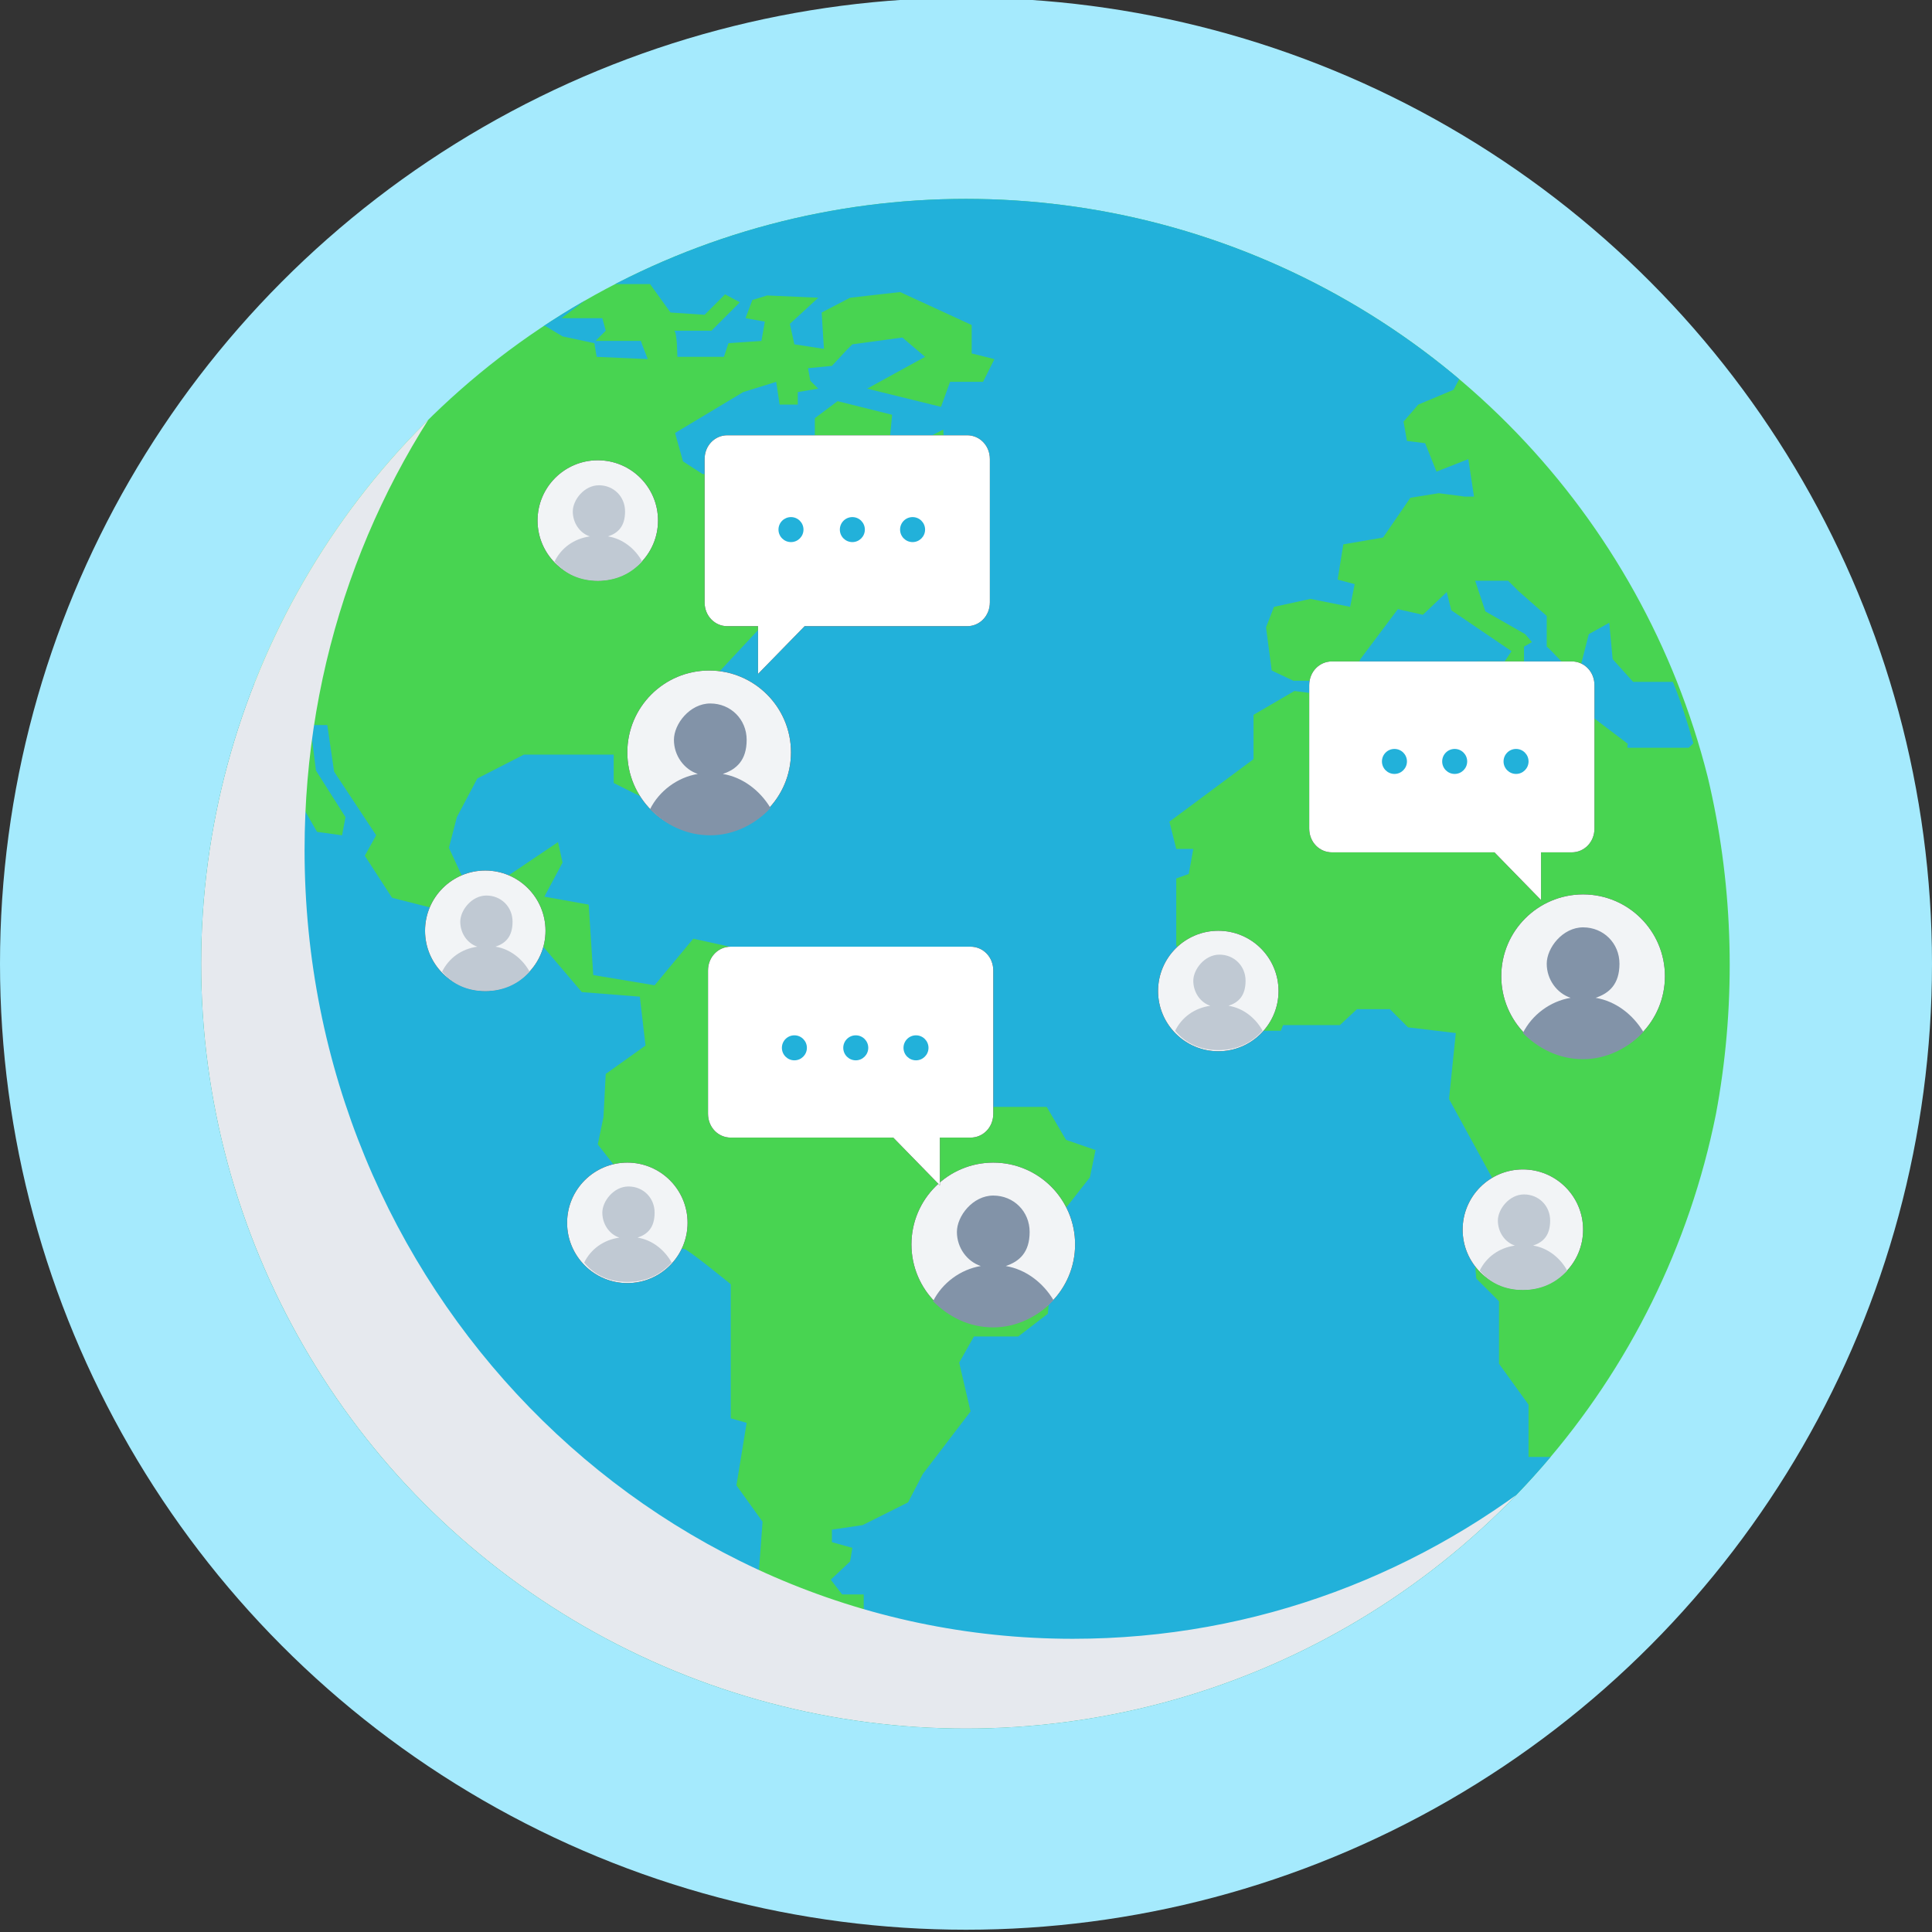 <?xml version="1.0" encoding="UTF-8"?>
<svg xmlns="http://www.w3.org/2000/svg" xmlns:xlink="http://www.w3.org/1999/xlink" viewBox="0 0 170 170">
  <rect x="0" y="0" width="170" height="170" fill="#333333" stroke="none"/>
  <defs>
    <style>
      .cls-1 {
        fill: #a5eafd;
      }

      .cls-2, .cls-3 {
        fill: #22b1da;
      }

      .cls-2, .cls-4, .cls-5, .cls-6, .cls-7, .cls-8, .cls-9 {
        fill-rule: evenodd;
      }

      .cls-10 {
        fill: #f2f4f6;
      }

      .cls-4 {
        fill: #fff;
      }

      .cls-5 {
        fill: #e6e9ee;
        mix-blend-mode: multiply;
      }

      .cls-5, .cls-11 {
        isolation: isolate;
      }

      .cls-12 {
        fill: none;
      }

      .cls-6 {
        fill: #48d451;
      }

      .cls-7 {
        fill: #8293a8;
      }

      .cls-8 {
        fill: #c0c9d3;
      }

      .cls-13 {
        clip-path: url(#clippath);
      }
    </style>
    <clipPath id="clippath">
      <circle id="brightBlueCircle-2" data-name="brightBlueCircle" class="cls-12" cx="85" cy="84.8" r="67.3"></circle>
    </clipPath>
  </defs>
  <!-- Generator: Adobe Illustrator 28.6.0, SVG Export Plug-In . SVG Version: 1.2.0 Build 709)  -->
  <g class="cls-11">
    <g id="Layer_1">
      <g id="Symbols">
        <g id="Illustration_x2F_Languages">
          <g id="Graphic-_x2F_-languages">
            <circle id="brightBlueCircle" class="cls-1" cx="85" cy="84.8" r="85"></circle>
          </g>
        </g>
      </g>
      <g class="cls-13">
        <g id="Symbols-2">
          <g id="Illustration_x2F_Moderation">
            <g id="Graphics-_x2F_-moderation">
              <g id="world">
                <g id="Group">
                  <path id="Shape" class="cls-6" d="M84.6,15.5c37.3,0,67.6,31.1,67.6,69.4s-30.3,69.4-67.6,69.4S17,123.2,17,84.9,47.3,15.5,84.6,15.5h0Z"></path>
                  <path id="Path" class="cls-2" d="M143.3,65.5l-3.3-2.5-3.4.3v2.2h-1.1l-1.2-.9-6-1.5v-4l-7.6.6-2.3,1.3h-3l-1.5-.2-3.6,2.1v3.9l-7.4,5.5.6,2.4h1.5l-.4,2.2-1.1.4v5.9l6.4,7.5h2.8l.2-.5h5l1.5-1.4h2.9l1.6,1.6,4.2.5-.6,5.8,4.7,8.6-2.5,4.9.2,2.3,2,2v5.5l2.6,3.6v4.6h2.2c-12.4,15.6-31.2,25.6-52.3,25.6-37.2,0-67.4-31-67.4-69.1s1.9-18.7,5.4-27.1l2.4-5.2c.8-1.6,1.7-3.2,2.7-4.7v1.3c.1,0-2.7,3.5-2.7,3.5-.9,1.7-1.7,3.4-2.4,5.2v3.9l2.8,1.4v5.5l2.7,4.7,2.2.3.3-1.6-2.6-4.1-.5-4h1.5l.6,4.1,3.7,5.6-1,1.8,2.4,3.7,5.9,1.5v-1l2.3.3-.2,1.7,1.8.3,2.9.8,4,4.7,5.1.4.5,4.3-3.5,2.5-.2,3.8-.5,2.4,5.1,6.5.4,2.2s1.8.5,2.1.5,4.1,3.1,4.1,3.1v11.8l1.4.4-.9,5.5,2.3,3.2-.4,5.4,3.1,5.6,4,3.6h4l.4-1.2-2.9-2.5.2-1.3.5-1.6v-1.6c0,0-1.9,0-1.9,0l-1-1.3,1.7-1.6.2-1.2-1.8-.5v-1.1c0,0,2.7-.4,2.7-.4l4-2,1.3-2.5,4.2-5.5-1-4.3,1.3-2.3h3.9c0,0,2.6-2,2.6-2l.8-8.3,2.9-3.7.5-2.4-2.6-.9-1.7-2.9h-5.9l-4.7-1.9-.2-3.4-1.6-2.8h-4.3l-2.5-4-2.2-1.1v1.2c0,0-4.1.2-4.1.2l-1.5-2.1-4.1-.9-3.4,4.1-5.4-.9-.4-6.2-3.9-.7,1.6-3-.4-1.8-5.2,3.5-3.2-.4-1.2-2.6.7-2.7,1.8-3.4,4.1-2.1h7.9v2.5l2.8,1.4-.2-4.2,2.1-2.1,4.2-2.8.3-2,4.1-4.4,4.4-2.5-.4-.3,3-2.9,1.1.3.5.6,1.1-1.3-1-.3-1.3-.4v-1.3l.7-.6h1.5l.7.3.6,1.2h.7c0,0,2.3-.5,2.3-.5l.3-1,1.2.3v1.1l-1.1.8.2,1.2,3.7,1.2h.9v-1.7l-3-1.4-.2-.8,2.5-.9v-2.4c0,0-2.5-1.6-2.5-1.6l-.2-4.1-3.5,1.8h-1.3l.3-3.1-4.8-1.2-2,1.5v4.7l-3.6,1.2-1.4,3.1-1.5.3v-3.9l-3.4-.5-1.7-1.1-.7-2.5,6-3.6,2.9-.9.3,2h1.6v-1.1c0,0,1.8-.3,1.8-.3l-.7-.7-.2-1.1,2.1-.2,1.3-1.4.5-.5,4.4-.6,2,1.7-5.1,2.8,6.5,1.6.8-2.2h2.9l1-2-2-.5v-2.5l-6.3-2.9-4.4.5-2.5,1.3.2,3.2-2.6-.4-.4-1.8,2.5-2.3-4.5-.2-1.3.4-.6,1.6,1.7.3-.3,1.7-2.9.2-.4,1.2h-4.1c0,.1,0-2.3-.3-2.3s3.3,0,3.3,0l2.5-2.5-1.3-.7-1.8,1.8-3-.2-1.8-2.5h-3.8l-4,3h3.6l.3,1.1-.9.9h4c0,.1.6,1.6.6,1.6l-4.5-.2-.2-1.2-2.8-.6-1.5-.9h-3.4c11.1-8.3,24.8-13.2,39.6-13.2s32.6,6.5,44.5,17.3l-.8,1.5-3.1,1.3-1.3,1.5.3,1.7,1.6.2,1,2.5,2.8-1.1.5,3.3h-.8l-2.3-.3-2.5.4-2.4,3.5-3.5.6-.5,3.1,1.5.4-.4,2-3.5-.7-3.2.7-.7,1.8.5,3.8,1.9.9h3.1l2.1-.2.7-1.7,3.3-4.4,2.2.5,2.1-2,.4,1.6,5.3,3.6-.6.9h-2.4c0,0,.9,1.2.9,1.2l1.5.3,1.7-.7v-2.1l.7-.4-.6-.7-3.5-2-.9-2.7h2.9l.9.9,2.5,2.2v2.7c.1,0,2.7,2.8,2.7,2.8l1-3.9,1.8-1,.3,3.2,1.8,2h3.5c.7,1.7,1.3,3.6,1.8,5.4l-.4.4h-5.4v-.3Z"></path>
                  <path id="Shape-2" class="cls-5" d="M26.8,74.8c0-16.6,5.6-31.8,15.1-43.8-15.2,12.9-24.9,32.2-24.9,53.9,0,38.3,30.3,69.4,67.6,69.4s40.1-10,52.5-25.6c-11.7,9.7-26.5,15.5-42.7,15.5-37.3,0-67.6-31.1-67.6-69.4h0Z"></path>
                </g>
              </g>
              <g id="silhouette">
                <g id="Oval-4">
                  <circle id="path-1" cx="62.4" cy="66.2" r="7.2"></circle>
                  <circle id="path-1-2" class="cls-10" cx="62.4" cy="66.2" r="7.2"></circle>
                </g>
                <path id="Combined-Shape" class="cls-7" d="M67.8,71.1c-1.3,1.4-3.2,2.4-5.3,2.4s-3.9-.9-5.3-2.3c.8-1.6,2.4-2.8,4.2-3.1-1.2-.4-2.1-1.6-2.1-3s1.4-3.2,3.2-3.2,3.2,1.4,3.2,3.2-.9,2.6-2.1,3c1.8.3,3.3,1.5,4.2,3h0Z"></path>
              </g>
              <g id="bubble1">
                <g id="Combined-Shape-2">
                  <path id="path-3" class="cls-9" d="M74.6,38.3h10.5c1.1,0,2,.9,2,2.1v12.6c0,1.2-.9,2.1-2,2.1h-14.3l-4.1,4.2v-4.2h-2.7c-1.1,0-2-.9-2-2.1v-12.6c0-1.2.9-2.1,2-2.1h10.6Z"></path>
                  <path id="path-3-2" class="cls-4" d="M74.6,38.3h10.5c1.1,0,2,.9,2,2.1v12.6c0,1.2-.9,2.1-2,2.1h-14.3l-4.1,4.2v-4.2h-2.7c-1.1,0-2-.9-2-2.1v-12.6c0-1.2.9-2.1,2-2.1h10.6Z"></path>
                </g>
                <circle id="Oval-3" class="cls-3" cx="69.6" cy="46.6" r="1.1"></circle>
                <circle id="Oval-3-Copy" class="cls-3" cx="75" cy="46.6" r="1.1"></circle>
                <circle id="Oval-3-Copy-2" class="cls-3" cx="80.3" cy="46.6" r="1.1"></circle>
              </g>
              <g id="silhouette-2">
                <g id="Oval-4-2">
                  <circle id="path-5" cx="87.4" cy="109.5" r="7.2"></circle>
                  <circle id="path-5-2" class="cls-10" cx="87.4" cy="109.5" r="7.2"></circle>
                </g>
                <path id="Combined-Shape-3" class="cls-7" d="M92.7,114.4c-1.3,1.4-3.2,2.4-5.3,2.4s-3.9-.9-5.3-2.3c.8-1.6,2.4-2.8,4.2-3.1-1.2-.4-2.1-1.6-2.1-3s1.4-3.2,3.2-3.2,3.2,1.4,3.2,3.2-.9,2.6-2.1,3c1.8.3,3.3,1.5,4.2,3h0Z"></path>
              </g>
              <g id="bubble2">
                <g id="Combined-Shape-Copy-4">
                  <path id="path-7" class="cls-9" d="M74.8,83.3h-10.5c-1.1,0-2,.9-2,2.1v12.6c0,1.2.9,2.1,2,2.1h14.3l4.1,4.2v-4.2h2.7c1.1,0,2-.9,2-2.1v-12.6c0-1.2-.9-2.1-2-2.1h-10.6Z"></path>
                  <path id="path-7-2" class="cls-4" d="M74.8,83.3h-10.5c-1.1,0-2,.9-2,2.1v12.6c0,1.2.9,2.1,2,2.1h14.3l4.1,4.2v-4.2h2.7c1.1,0,2-.9,2-2.1v-12.6c0-1.2-.9-2.1-2-2.1h-10.6Z"></path>
                </g>
                <circle id="Oval-3-Copy-5" class="cls-3" cx="69.9" cy="92.2" r="1.1"></circle>
                <circle id="Oval-3-Copy-4" class="cls-3" cx="75.3" cy="92.2" r="1.1"></circle>
                <circle id="Oval-3-Copy-3" class="cls-3" cx="80.6" cy="92.2" r="1.1"></circle>
              </g>
              <g id="silhouette-3">
                <g id="Oval-4-3">
                  <circle id="path-9" cx="139.3" cy="85.9" r="7.2"></circle>
                  <circle id="path-9-2" class="cls-10" cx="139.3" cy="85.9" r="7.2"></circle>
                </g>
                <path id="Combined-Shape-4" class="cls-7" d="M144.6,90.8c-1.3,1.4-3.2,2.4-5.3,2.4s-3.9-.9-5.3-2.3c.8-1.6,2.4-2.8,4.2-3.1-1.2-.4-2.1-1.6-2.1-3s1.4-3.2,3.2-3.2,3.2,1.4,3.2,3.2-.9,2.6-2.1,3c1.8.3,3.3,1.5,4.2,3h0Z"></path>
              </g>
              <g id="bubble3">
                <g id="Combined-Shape-Copy-3">
                  <path id="path-11" class="cls-9" d="M127.7,58.2h-10.5c-1.1,0-2,.9-2,2.1v12.6c0,1.2.9,2.1,2,2.1h14.3l4.1,4.2v-4.2h2.7c1.1,0,2-.9,2-2.1v-12.6c0-1.2-.9-2.1-2-2.1h-10.6Z"></path>
                  <path id="path-11-2" class="cls-4" d="M127.7,58.2h-10.5c-1.1,0-2,.9-2,2.1v12.6c0,1.2.9,2.1,2,2.1h14.3l4.1,4.2v-4.2h2.7c1.1,0,2-.9,2-2.1v-12.6c0-1.2-.9-2.1-2-2.1h-10.6Z"></path>
                </g>
                <circle id="Oval-3-Copy-8" class="cls-3" cx="122.7" cy="67" r="1.1"></circle>
                <circle id="Oval-3-Copy-7" class="cls-3" cx="128" cy="67" r="1.1"></circle>
                <circle id="Oval-3-Copy-6" class="cls-3" cx="133.4" cy="67" r="1.1"></circle>
              </g>
              <g id="silhouette-4">
                <g id="Oval-4-4">
                  <circle id="path-13" cx="42.7" cy="81.9" r="5.3"></circle>
                  <circle id="path-13-2" class="cls-10" cx="42.7" cy="81.9" r="5.3"></circle>
                </g>
                <path id="Combined-Shape-5" class="cls-8" d="M46.6,85.5c-1,1.1-2.3,1.7-3.9,1.7s-2.9-.6-3.8-1.7c.6-1.2,1.7-2,3.1-2.2-.9-.3-1.5-1.2-1.5-2.2s1-2.3,2.3-2.3,2.3,1,2.3,2.3-.6,1.9-1.5,2.2c1.3.2,2.4,1.1,3,2.2h0Z"></path>
              </g>
              <g id="silhouette-5">
                <g id="Oval-4-5">
                  <circle id="path-15" cx="52.6" cy="45.8" r="5.3"></circle>
                  <circle id="path-15-2" class="cls-10" cx="52.6" cy="45.8" r="5.3"></circle>
                </g>
                <path id="Combined-Shape-6" class="cls-8" d="M56.5,49.4c-1,1.1-2.3,1.7-3.9,1.7s-2.9-.6-3.8-1.7c.6-1.2,1.7-2,3.1-2.2-.9-.3-1.5-1.2-1.5-2.2s1-2.3,2.3-2.3,2.3,1,2.3,2.3-.6,1.9-1.5,2.2c1.3.2,2.4,1.1,3,2.2h0Z"></path>
              </g>
              <g id="silhouette-6">
                <g id="Oval-4-6">
                  <circle id="path-17" cx="55.2" cy="107.6" r="5.3"></circle>
                  <circle id="path-17-2" class="cls-10" cx="55.2" cy="107.6" r="5.3"></circle>
                </g>
                <path id="Combined-Shape-7" class="cls-8" d="M59.1,111.1c-1,1.1-2.3,1.7-3.9,1.7s-2.9-.6-3.8-1.7c.6-1.2,1.7-2,3.1-2.2-.9-.3-1.5-1.2-1.5-2.2s1-2.3,2.3-2.3,2.3,1,2.3,2.3-.6,1.9-1.5,2.2c1.3.2,2.4,1.1,3,2.2h0Z"></path>
              </g>
              <g id="silhouette-7">
                <g id="Oval-4-7">
                  <circle id="path-19" cx="134" cy="108.2" r="5.3"></circle>
                  <circle id="path-19-2" class="cls-10" cx="134" cy="108.2" r="5.3"></circle>
                </g>
                <path id="Combined-Shape-8" class="cls-8" d="M137.9,111.8c-1,1.1-2.3,1.7-3.9,1.7s-2.9-.6-3.8-1.7c.6-1.2,1.7-2,3.1-2.2-.9-.3-1.5-1.2-1.5-2.2s1-2.3,2.3-2.3,2.3,1,2.3,2.3-.6,1.9-1.5,2.2c1.3.2,2.4,1.1,3,2.2h0Z"></path>
              </g>
              <g id="silhouette-8">
                <g id="Oval-4-8">
                  <circle id="path-21" cx="107.2" cy="87.2" r="5.3"></circle>
                  <circle id="path-21-2" class="cls-10" cx="107.2" cy="87.2" r="5.3"></circle>
                </g>
                <path id="Combined-Shape-9" class="cls-8" d="M111.1,90.7c-1,1.1-2.3,1.7-3.9,1.7s-2.9-.6-3.8-1.7c.6-1.2,1.7-2,3.1-2.2-.9-.3-1.5-1.2-1.5-2.2s1-2.3,2.3-2.3,2.3,1,2.3,2.3-.6,1.9-1.5,2.2c1.3.2,2.4,1.1,3,2.2h0Z"></path>
              </g>
            </g>
          </g>
        </g>
      </g>
    </g>
  </g>
</svg>
